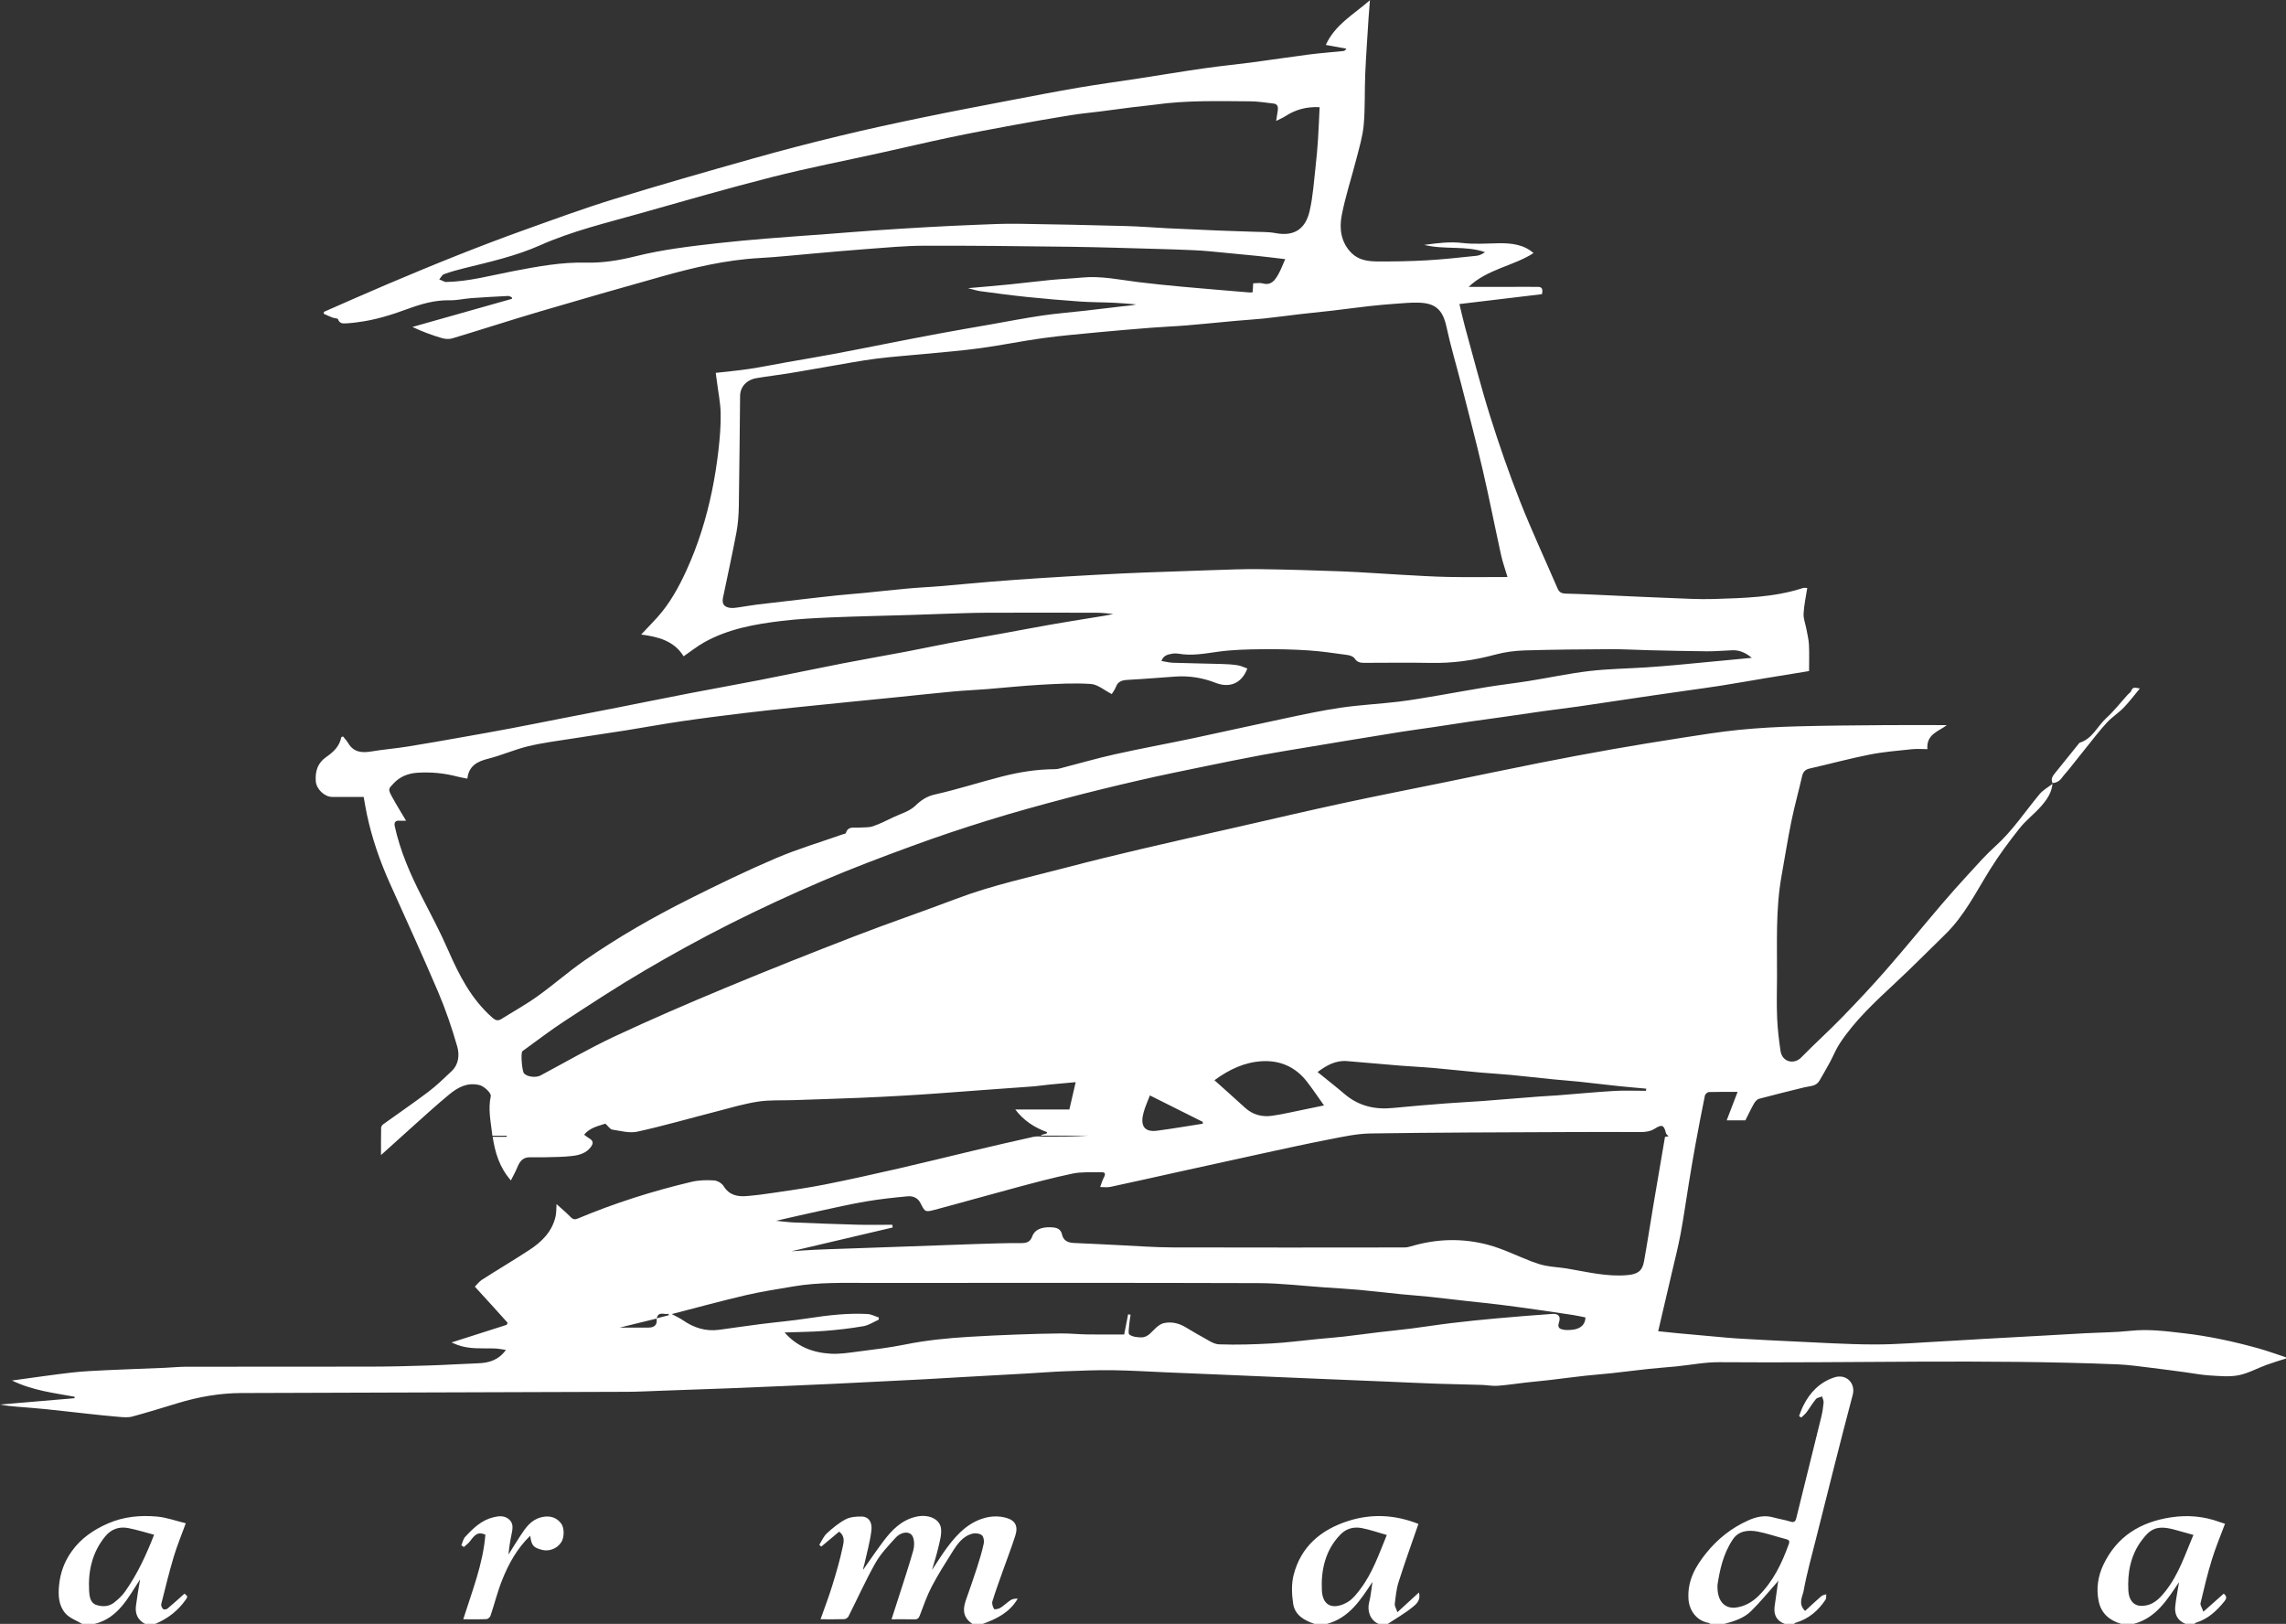 <?xml version="1.0" encoding="UTF-8"?>
<svg xmlns="http://www.w3.org/2000/svg" id="uuid-b330bb72-ad19-4056-b68c-a43723599eff" data-name="Warstwa 1" viewBox="0 0 592.96 421.21">
  <rect x="0" y="0" width="592.96" height="421.21" fill="#333333" stroke="none"/>
  <defs>
    <style>
      .uuid-f1193af5-a3e0-4cdc-a9ec-b6835eb452ec {
        fill: #fff;
        stroke-width: 0px;
      }
    </style>
  </defs>
  <path class="uuid-f1193af5-a3e0-4cdc-a9ec-b6835eb452ec" d="m532.4,203.1c-.15,2.53-1.56,4.47-3.15,6.24-1.73,1.92-3.84,3.53-5.43,5.55-2.67,3.38-5.26,6.85-7.54,10.5-3.65,5.84-6.69,12.08-11.71,16.97-4.25,4.15-8.43,8.38-12.77,12.43-5.27,4.92-10.6,9.8-14.6,15.87-1.01,1.53-1.68,3.28-2.56,4.9-.87,1.61-1.79,3.19-2.71,4.77-.87,1.49-2.48,1.35-3.87,1.7-3.93.98-7.87,1.92-11.79,2.98-.52.14-1.03.75-1.32,1.26-.79,1.39-1.47,2.85-2.22,4.33h-4.85c.94-2.44,1.85-4.82,2.83-7.38-2.58,0-5.02-.04-7.46.04-.36.01-.95.54-1.02.91-.85,4.17-1.65,8.35-2.42,12.54-.62,3.38-1.19,6.77-1.74,10.17-.72,4.4-1.33,8.82-2.15,13.2-.65,3.46-1.53,6.88-2.33,10.32-1.13,4.89-2.28,9.77-3.48,14.9,1.68.17,3.45.36,5.22.53,4.27.4,8.55.79,12.83,1.16,1.61.14,3.22.23,4.84.32,3.77.21,7.54.43,11.31.59,7.26.32,14.52.81,21.79.83,6.03.02,12.05-.52,18.08-.83,3.28-.17,6.55-.4,9.83-.58,5.43-.31,10.86-.6,16.3-.9,3.47-.19,6.95-.4,10.42-.59,3.97-.21,7.96-.22,11.9-.64,4.63-.5,9.15.09,13.72.62,6.56.75,12.99,2.14,19.33,3.9,2.46.68,4.86,1.56,7.29,2.36v.3c-1.69.55-3.4,1.05-5.07,1.66-2.44.89-4.79,2.22-7.3,2.7-2.44.46-5.05.18-7.57.03-2.08-.13-4.14-.55-6.21-.82-2.94-.39-5.87-.8-8.81-1.15-2.9-.34-5.81-.78-8.72-.9-34.43-1.4-68.88-.28-103.32-.56-3.73-.03-7.46.73-11.19,1.1-2.33.23-4.67.38-7,.63-3.29.35-6.57.78-9.86,1.14-2.23.24-4.47.39-6.7.64-3.09.34-6.18.76-9.27,1.12-2.08.24-4.17.42-6.25.66-2.42.27-4.82.66-7.24.83-1.35.1-2.73-.19-4.09-.23-3.89-.12-7.78-.18-11.67-.31-4.61-.16-9.22-.39-13.83-.58-4.76-.2-9.52-.39-14.28-.59-4.66-.2-9.32-.39-13.98-.59-4.61-.2-9.22-.4-13.83-.59-4.71-.2-9.42-.4-14.13-.59-4.71-.2-9.42-.5-14.13-.56-4.14-.05-8.29.12-12.43.28-3.23.12-6.45.39-9.68.57-5.38.31-10.77.6-16.15.9-3.42.19-6.85.4-10.27.59-3.97.21-7.94.4-11.9.6-3.97.2-7.94.4-11.9.59-4.41.21-8.83.4-13.24.59-4.76.21-9.52.41-14.28.59-5.6.21-11.2.4-16.8.6-3,.1-6,.27-8.99.29-33.42.12-66.84.2-100.26.32-5.63.02-11.12.99-16.5,2.62-3.93,1.19-7.85,2.41-11.8,3.48-1.06.29-2.26.18-3.39.09-2.86-.23-5.72-.55-8.58-.86-3.53-.38-7.06-.8-10.6-1.16-2.38-.24-4.77-.41-7.15-.61-1.51-.13-3.02-.25-4.54-.58,6.43-.55,12.86-1.09,19.29-1.64,0-.13,0-.25-.01-.38-5.38-.99-10.86-1.6-16.23-4.21,5.41-.73,10.44-1.48,15.49-2.06,3.01-.35,6.05-.47,9.08-.62,5.01-.24,10.01-.4,15.02-.61,1.81-.08,3.62-.27,5.43-.28,16.08-.02,32.15,0,48.23-.03,4.98-.01,9.96-.14,14.93-.3,4.27-.13,8.53-.42,12.8-.57,2.84-.1,5.3-.89,7.14-3.47-1.05-.14-2.07-.36-3.09-.38-3.17-.07-6.37.23-9.44-.9-.54-.2-1.06-.43-1.58-.65,4.81-1.53,9.56-3.05,14.3-4.57l.26-.53c-1.38-1.53-2.76-3.07-4.15-4.6-1.39-1.53-2.78-3.05-4.36-4.78.59-.58,1.13-1.32,1.85-1.79,4.08-2.61,8.25-5.08,12.3-7.73,3.2-2.09,5.86-4.71,6.78-8.62.23-.98.17-2.02.26-3.27,1.31,1.2,2.55,2.21,3.65,3.36.61.64,1.13.7,1.88.38,9.55-4.01,19.4-7.13,29.47-9.51,1.88-.45,3.92-.49,5.86-.37.87.05,2.03.74,2.49,1.49,1.47,2.39,3.66,2.77,6.09,2.56,2.37-.2,4.74-.52,7.09-.87,4.36-.66,8.74-1.26,13.06-2.12,6.35-1.26,12.68-2.68,18.99-4.12,6.5-1.49,12.97-3.1,19.45-4.64,5.22-1.23,10.44-2.46,15.68-3.61.94-.21,1.97-.04,2.96-.04,3.73,0,7.47,0,11.2-.26h-12.13c0-.06-.02-.12-.03-.18.47-.13.94-.26,1.4-.38.05-.12.09-.24.14-.35-3.27-1.18-6.07-2.99-8.26-5.88h14.03c.58-2.49,1.11-4.81,1.64-7.09-2.01.18-4.4.38-6.78.62-1.36.13-2.7.36-4.06.47-4.14.32-8.29.6-12.44.9-4,.29-8,.6-11.99.89-2.98.21-5.96.42-8.94.59-3.92.22-7.84.44-11.76.59-5.7.23-11.4.4-17.1.6-3.1.11-6.24-.08-9.28.38-3.62.55-7.16,1.61-10.71,2.53-6.88,1.76-13.7,3.74-20.63,5.27-2.03.45-4.34-.2-6.5-.53-.58-.09-1.05-.87-1.8-1.55-1.64.59-3.88.91-5.52,2.86.47.34.82.65,1.22.88,1.18.69,1.3,1.33.44,2.43-1.17,1.5-2.92,1.99-4.62,2.2-2.38.3-4.8.27-7.21.35-1.34.04-2.68-.02-4.03,0-1.81.03-2.58,1.25-3.18,2.74-.42,1.04-.99,2.02-1.61,3.27-2.99-3.43-4.08-7.17-4.73-11.32h3.65c0-.09,0-.19,0-.28h-3.72c-.38-3.48-1.18-6.81-.42-10.24.18-.82-1.72-2.57-2.85-2.87-3.12-.82-5.65.53-7.88,2.37-3.51,2.89-6.86,5.98-10.25,9.01-2.44,2.17-4.86,4.38-7.49,6.75,0-2.51-.02-4.81.03-7.1,0-.31.29-.7.56-.9,3.89-2.81,7.86-5.5,11.68-8.4,2.14-1.62,4.09-3.51,6.04-5.36,1.89-1.79,2.08-4.28,1.45-6.44-1.37-4.76-2.98-9.5-4.92-14.06-4.04-9.48-8.33-18.85-12.56-28.26-2.58-5.75-4.63-11.67-5.94-17.84-.31-1.46-.55-2.95-.84-4.54-2.76,0-5.47,0-8.18,0-1.98,0-4.1-2.05-4.24-4.06-.18-2.6.46-4.74,2.76-6.33,1.78-1.23,3.42-2.73,3.85-5.1.15-.07.3-.14.45-.2.45.57.97,1.1,1.34,1.72,1.43,2.44,3.59,2.59,6.08,2.17,3.11-.52,6.27-.77,9.39-1.27,4.78-.76,9.55-1.62,14.32-2.46,4.2-.74,8.39-1.49,12.57-2.28,4.23-.8,8.45-1.65,12.68-2.48,4.89-.95,9.79-1.89,14.68-2.86,6.36-1.25,12.71-2.55,19.08-3.78,5.94-1.15,11.9-2.2,17.84-3.36,7.21-1.41,14.41-2.93,21.63-4.34,5.51-1.07,11.05-2.03,16.56-3.07,3.75-.71,7.49-1.52,11.25-2.23,4.62-.87,9.24-1.67,13.86-2.51,4.1-.75,8.18-1.53,12.28-2.25,3.82-.67,7.65-1.28,11.48-1.9,1.58-.26,3.16-.47,4.76-.87-1.37-.11-2.74-.3-4.11-.31-9.7-.03-19.39-.04-29.09,0-3.69.02-7.38.18-11.07.29-2.8.08-5.6.21-8.4.29-6.79.21-13.58.34-20.36.62-4.3.18-8.61.4-12.88.91-7.03.84-14.01,2.07-20.3,5.62-1.8,1.02-3.43,2.33-5.24,3.57-2.5-4.06-6.66-5.07-11.01-5.65,1.49-1.58,2.88-3,4.21-4.48,3.22-3.58,5.52-7.76,7.5-12.08,3.05-6.65,5.21-13.62,6.68-20.79.71-3.46,1.26-6.97,1.66-10.48.36-3.16.63-6.35.57-9.52-.05-2.75-.63-5.5-.97-8.24-.1-.81-.22-1.61-.31-2.28,2.89-.33,5.83-.59,8.74-1.03,3.25-.49,6.48-1.16,9.72-1.73,4.01-.71,8.02-1.37,12.02-2.12,4.52-.84,9.02-1.75,13.53-2.63,4.56-.89,9.11-1.8,13.68-2.64,4.52-.84,9.06-1.61,13.59-2.41,4.48-.79,8.96-1.66,13.46-2.32,3.66-.54,7.35-.82,11.03-1.24,3.29-.37,6.57-.79,9.86-1.16,1.14-.13,2.29-.17,3.42-.48-1.87-.15-3.74-.34-5.62-.42-3-.14-6-.12-8.99-.33-4.58-.32-9.15-.71-13.72-1.18-4.01-.41-8.01-.96-12.01-1.49-.99-.13-1.95-.46-3.27-.79,3.84-.34,7.35-.63,10.85-.98,3.54-.35,7.06-.81,10.6-1.15,2.73-.26,5.47-.37,8.19-.63,4.9-.46,9.67.58,14.48,1.18,3.87.48,7.75.86,11.63,1.22,5.74.52,11.48.99,17.22,1.47.24.02.48-.02.86-.04.04-.74.09-1.45.14-2.33.86,0,1.73-.18,2.5.03,2.14.58,3.11-.79,3.96-2.26.7-1.21,1.18-2.54,1.85-4.04-2.57-.3-4.95-.61-7.35-.85-4.03-.41-8.05-.8-12.08-1.17-1.51-.14-3.03-.25-4.54-.31-2.85-.12-5.7-.23-8.55-.3-7.78-.21-15.55-.48-23.33-.58-12.64-.16-25.29-.31-37.93-.27-4.94.02-9.88.5-14.81.86-4.63.33-9.24.78-13.87,1.17-4.62.4-9.24.91-13.86,1.16-8.78.48-17.25,2.49-25.66,4.86-10.46,2.94-20.9,5.92-31.32,9-7.6,2.24-15.13,4.69-22.71,6.97-.83.25-1.87.2-2.71-.05-2.58-.76-5.11-1.69-7.68-2.9,8.61-2.43,17.22-4.87,25.83-7.3,0-.13-.02-.26-.03-.39-.32-.12-.64-.36-.95-.35-3.18.16-6.35.33-9.53.56-1.89.14-3.78.6-5.67.56-3.84-.08-7.41.97-10.92,2.26-4.19,1.54-8.42,2.87-12.86,3.42-.87.11-1.74.25-2.61.28-.97.03-2.04.33-2.56-1.03-.11-.29-.97-.26-1.45-.45-.77-.3-1.52-.65-2.27-.99l.1-.5c5.45-2.38,10.88-4.81,16.36-7.13,6.1-2.58,12.21-5.13,18.37-7.57,5.7-2.26,11.43-4.45,17.21-6.52,7.68-2.75,15.36-5.58,23.15-7.98,12.04-3.71,24.16-7.17,36.29-10.59,7.44-2.1,14.92-4.04,22.43-5.85,7.14-1.73,14.32-3.28,21.52-4.77,7.58-1.58,15.19-3.01,22.79-4.47,5.8-1.11,11.6-2.23,17.42-3.23,5.26-.9,10.55-1.61,15.82-2.42,5.66-.87,11.3-1.82,16.96-2.63,4.09-.59,8.21-.98,12.31-1.52,4.91-.65,9.81-1.41,14.72-2.04,3-.38,6.01-.61,9.02-.92.27-.03.52-.16.82-.61-1.73-.31-3.47-.63-5.34-.97,2.39-5.29,7.21-7.89,11.44-11.6-.14,1.75-.26,3.14-.35,4.54-.3,4.89-.66,9.77-.87,14.66-.19,4.38,0,8.78-.39,13.14-.26,2.96-1.15,5.87-1.89,8.77-1.25,4.91-2.87,9.74-3.82,14.71-.67,3.48-.19,7.06,2.58,9.79,1.82,1.8,4.24,2.13,6.62,2.15,4.28.03,8.57-.05,12.85-.29,4.33-.25,8.65-.73,12.96-1.18.76-.08,1.48-.49,2.17-.93-5.03-1.79-10.33-.57-15.78-1.89,3.56-.49,6.65-.88,9.89-.5,3.12.37,6.32.12,9.49.07,3.28-.04,6.42.31,8.98,2.55-5.24,3.38-11.98,4.12-16.84,8.77,3.57,0,6.89,0,10.2,0,2.63,0,5.26-.05,7.89,0,.93.01,1.25.63.92,1.89-6.95.83-14.06,1.68-21.4,2.56.54,2.22.98,4.24,1.53,6.23,2.11,7.63,4.07,15.31,6.44,22.86,2.33,7.41,4.88,14.77,7.73,22,3.01,7.65,6.5,15.1,9.75,22.66.44,1.03,1.06,1.33,2.2,1.36,4.46.1,8.93.36,13.39.55,4.46.2,8.92.42,13.39.58,3.84.14,7.68.39,11.52.27,7.78-.26,15.61-.39,23.13-2.84.38-.13.85-.02,1.15-.02-.35,2.28-.85,4.46-.95,6.66-.06,1.35.5,2.72.75,4.09.24,1.33.58,2.65.64,3.99.11,2.22.03,4.44.03,6.81-3.78.62-7.49,1.21-11.21,1.83-3.92.65-7.83,1.35-11.75,1.97-2.97.47-5.96.86-8.94,1.29-2.98.43-5.96.84-8.94,1.28-3.12.46-6.24.93-9.36,1.39-3.21.48-6.43.97-9.65,1.43-3.13.44-6.26.82-9.39,1.25-3.17.44-6.34.92-9.51,1.38-3.08.44-6.16.85-9.23,1.29-3.07.45-6.14.94-9.21,1.4-2.93.43-5.87.82-8.79,1.28-4.69.74-9.38,1.52-14.06,2.29-3.73.61-7.46,1.23-11.19,1.86-3.58.6-7.18,1.17-10.75,1.84-4.9.92-9.78,1.91-14.66,2.91-5.73,1.18-11.46,2.34-17.16,3.66-6.35,1.46-12.69,3-19,4.67-6.72,1.78-13.43,3.62-20.07,5.68-6.69,2.07-13.34,4.3-19.91,6.71-7.8,2.86-15.58,5.8-23.22,9.07-8.06,3.45-16.03,7.13-23.86,11.07-7.61,3.83-15.09,7.95-22.43,12.27-7.05,4.14-13.89,8.64-20.74,13.11-3.53,2.31-6.87,4.9-10.29,7.36-.16.11-.35.2-.46.35-.44.65-.06,5.14.46,5.72.84.93,3.1,1.16,4.26.54,6.38-3.4,12.64-7.04,19.18-10.11,9.46-4.43,19.06-8.57,28.71-12.58,11.2-4.66,22.47-9.13,33.78-13.5,8.65-3.34,17.43-6.32,26.1-9.61,9.47-3.6,19.36-5.69,29.11-8.26,6.3-1.66,12.64-3.2,18.99-4.69,8.33-1.96,16.67-3.82,25.01-5.72,9.09-2.07,18.16-4.2,27.28-6.17,8.79-1.9,17.63-3.62,26.44-5.42,8.15-1.67,16.29-3.38,24.45-5,6.31-1.25,12.64-2.44,18.98-3.56,6.06-1.07,12.14-2.05,18.22-3,4.89-.76,9.79-1.55,14.71-2.04,4.97-.49,9.97-.76,14.96-.9,7.74-.21,15.49-.25,23.24-.32,5.26-.04,10.52,0,15.62,0-1.94,1.57-5.37,2.27-5.03,6.23-1.3,0-2.68-.12-4.04.02-3.67.39-7.37.68-10.99,1.4-5.21,1.03-10.34,2.43-15.52,3.61-1.13.26-1.69.84-1.95,1.97-.89,3.91-1.98,7.77-2.78,11.7-.96,4.69-1.7,9.43-2.55,14.15-1.56,8.67-1.14,17.43-1.18,26.17-.02,3.56-.12,7.13.03,10.68.12,2.86.46,5.72.88,8.56.45,3.03,3.59,3.53,5.32,1.76,3.49-3.56,7.2-6.89,10.67-10.47,3.9-4.01,7.74-8.1,11.42-12.31,4.88-5.58,9.56-11.33,14.37-16.97,2.32-2.72,4.7-5.38,7.12-8.01,2.23-2.43,4.42-4.92,6.87-7.12,4.42-3.98,7.65-8.92,11.4-13.44.92-1.11,2.3-1.85,3.47-2.75l-.04-.04Zm-362.07,138.91c-3.06.75-6.13,1.5-9.6,2.35,2.74,0,5.08,0,7.42,0q2.55,0,2.15-2.39c1.07-.28,2.14-.55,3.2-.83-.04-.12-.08-.24-.12-.37-1.04.34-2.63-.81-3.04,1.24Zm220.7-192.32c-.64-2.15-1.26-3.88-1.66-5.67-1.63-7.41-3.08-14.86-4.8-22.25-1.72-7.38-3.66-14.71-5.53-22.05-1.28-5.01-2.77-9.96-3.86-15.01-1-4.64-3.1-6.12-7.38-6.21-1.91-.04-3.82.14-5.73.28-2.29.17-4.58.36-6.85.62-3.14.35-6.27.78-9.41,1.15-2.81.33-5.62.6-8.43.92-3.19.37-6.37.81-9.56,1.15-2.48.26-4.97.39-7.45.62-4.18.38-8.35.82-12.53,1.16-3.12.26-6.26.37-9.38.62-4.57.36-9.15.75-13.72,1.18-4.8.46-9.61.87-14.38,1.53-5.37.74-10.7,1.85-16.07,2.58-4.83.66-9.69,1.04-14.54,1.51-4.17.41-8.36.69-12.52,1.22-3.99.51-7.94,1.28-11.9,1.95-3.63.62-7.25,1.28-10.88,1.87-2.73.44-5.48.76-8.21,1.22-2.59.43-4.24,2.26-4.27,4.61-.11,9.52-.17,19.05-.33,28.57-.04,2.29-.2,4.6-.62,6.85-1.07,5.65-2.31,11.27-3.48,16.9-.33,1.6.23,2.44,1.86,2.66.62.08,1.27,0,1.9-.09,1.68-.23,3.35-.55,5.03-.76,3.48-.43,6.96-.82,10.44-1.22,3.43-.39,6.86-.8,10.3-1.16,2.28-.24,4.57-.4,6.85-.62,3.83-.38,7.66-.81,11.49-1.16,2.82-.26,5.66-.38,8.49-.62,4.43-.37,8.85-.81,13.27-1.17,4.09-.33,8.19-.62,12.29-.89,4.99-.32,9.97-.62,14.96-.89,4.16-.23,8.33-.43,12.5-.59,5.7-.22,11.4-.42,17.1-.6,4.23-.13,8.47-.33,12.7-.27,7.13.09,14.27.31,21.4.58,5.09.2,10.17.59,15.26.87,4.07.22,8.13.49,12.2.57,5.11.1,10.22.02,15.42.02Zm-102.66,30.34c-1.9-.97-3.61-2.49-5.41-2.62-4.31-.29-8.66-.04-12.99.2-4.68.26-9.34.77-14.02,1.14-2.93.23-5.86.35-8.78.62-4.8.44-9.6.98-14.4,1.46-3.98.4-7.96.79-11.93,1.19-4.9.49-9.8.97-14.69,1.49-4.5.47-9.01.94-13.5,1.49-5.3.65-10.61,1.31-15.89,2.09-4.84.71-9.66,1.6-14.49,2.37-4.5.72-9.02,1.35-13.52,2.07-3.92.62-7.88,1.11-11.74,2.03-3.51.84-6.85,2.35-10.35,3.23-2.89.72-5.07,1.88-5.43,5.18-.93-.19-1.75-.31-2.54-.52-3.43-.91-6.93-1.25-10.46-1.01-2.27.16-4.34.92-5.99,2.61-1.56,1.61-1.64,1.62-.51,3.7,1.1,2.03,2.34,3.99,3.6,6.13-.58,0-1.13.04-1.67,0-1.1-.11-1.48.45-1.27,1.42,1.41,6.43,4.01,12.4,6.99,18.23,2.36,4.62,4.81,9.21,6.88,13.96,2.84,6.5,6.01,12.71,11.47,17.49.87.76,1.48.86,2.38.3,3.11-1.95,6.35-3.74,9.33-5.88,4.15-2.97,7.99-6.36,12.17-9.27,8.61-5.97,17.69-11.18,27.05-15.88,7.41-3.72,14.88-7.34,22.5-10.6,5.63-2.41,11.54-4.16,17.32-6.2.32-.11.86-.17.92-.36.58-1.89,2.12-1.32,3.41-1.42,1.21-.1,2.5.03,3.62-.35,1.82-.61,3.54-1.51,5.29-2.34,1.92-.91,4.16-1.52,5.63-2.92,1.57-1.5,2.98-2.5,5.18-2.99,5.79-1.3,11.45-3.13,17.2-4.61,4.53-1.17,9.14-1.92,13.84-1.94.43,0,.87-.07,1.29-.18,4.77-1.23,9.5-2.61,14.3-3.68,6.75-1.51,13.55-2.74,20.32-4.17,7.94-1.68,15.86-3.48,23.81-5.15,4.83-1.02,9.66-2.07,14.54-2.78,4.96-.72,9.99-.96,14.98-1.56,3.56-.43,7.09-1.07,10.63-1.66,4.16-.7,8.29-1.49,12.45-2.16,3.55-.57,7.12-.97,10.67-1.54,5.21-.83,10.39-1.95,15.63-2.57,4.9-.58,9.87-.64,14.8-.96,2.58-.17,5.17-.38,7.75-.61,4.08-.37,8.15-.77,12.23-1.16,2.4-.23,4.8-.46,7.42-.71-1.58-1.32-3.17-2.02-5.03-1.96-2.21.07-4.41.29-6.62.27-4.98-.04-9.95-.17-14.93-.28-3.39-.08-6.79-.29-10.18-.27-7.4.04-14.8.1-22.2.32-2.55.08-5.16.43-7.62,1.1-5.51,1.49-11.05,2.26-16.76,2.14-5.54-.11-11.08-.03-16.62-.02-1.17,0-2.27.1-3.06-1.14-.33-.51-1.22-.81-1.9-.9-3.37-.46-6.75-.97-10.14-1.19-4.03-.26-8.07-.35-12.11-.3-3.72.04-7.47.13-11.15.63-3.44.47-6.82,1.14-10.31.54-.58-.1-1.2-.1-1.77,0-1.1.2-2.23.44-2.72,1.88,1.08.17,2.02.43,2.97.46,4.23.14,8.47.2,12.7.32,1.37.04,2.74.12,4.09.33.86.14,1.68.55,2.52.84-1.57,4.14-4.88,5.02-8.17,3.74-3.41-1.33-6.84-1.89-10.44-1.65-4.15.28-8.29.64-12.44.86-1.44.08-2.52.38-3.07,1.87-.26.71-.76,1.33-1.04,1.79Zm-83.34,144.55c2.08-.14,4.1-.31,6.13-.4,2.7-.13,5.4-.21,8.1-.3,5.6-.2,11.2-.39,16.8-.59,5.5-.2,11-.41,16.5-.59,4.13-.13,8.27-.29,12.41-.26,1.45.01,2.32-.44,2.78-1.74.83-2.32,3.6-2.53,5.54-2.31,1.06.12,1.9.56,2.17,1.78.36,1.63,1.54,2.18,3.13,2.24,4.02.15,8.03.39,12.05.58,4.46.21,8.92.56,13.39.57,20.08.06,40.16.03,60.24.01.57,0,1.16-.12,1.71-.29,6.66-1.99,13.41-2.17,20.07-.38,3.85,1.03,7.47,2.87,11.21,4.3,1.21.46,2.45.87,3.72,1.11,1.81.34,3.67.43,5.49.73,5.2.86,10.34,2.19,15.7,1.7,2.55-.23,3.81-1.02,4.26-3.52.87-4.81,1.6-9.65,2.41-14.48,1-5.97,2.03-11.93,3.04-17.86.42-.07.75-.12.93-.15-.24-.28-.62-.52-.69-.83-.49-2.03-1-2.34-2.79-1.2-1.24.79-2.49.95-3.88.94-6.28-.03-12.56-.04-18.84,0-17.04.08-34.09.1-51.13.36-3.65.06-7.32.89-10.93,1.59-5.84,1.13-11.64,2.42-17.45,3.68-7.08,1.53-14.16,3.1-21.24,4.66-5.95,1.31-11.88,2.66-17.84,3.93-.85.18-1.77.03-2.65.03.3-.81.53-1.66.93-2.41.55-1.04.42-1.46-.74-1.43-2.45.05-4.97-.13-7.35.36-5.1,1.06-10.14,2.42-15.17,3.77-6.86,1.83-13.68,3.79-20.54,5.61-2.52.67-2.58.58-3.74-1.73-.73-1.45-2.04-1.88-3.41-1.75-3.58.33-7.16.72-10.7,1.32-4.1.7-8.15,1.63-12.22,2.51-3.66.79-7.32,1.65-11.13,2.51,1.63.16,3.08.37,4.53.43,5.55.23,11.1.44,16.65.59,2.99.08,5.99.01,8.98.01.03.24.05.48.08.71-8.8,2.07-17.61,4.13-26.51,6.23ZM331.02,31.34c.19-1.19.31-1.9.41-2.6.13-.91.05-1.75-1.08-1.88-2.03-.24-4.07-.57-6.11-.58-8.21-.05-16.43-.29-24.61.86-1.88.26-3.78.41-5.66.65-2.89.36-5.78.76-8.67,1.13-2.56.33-5.13.55-7.67.97-5.02.81-10.03,1.69-15.03,2.61-5.33.98-10.66,1.98-15.96,3.09-6.05,1.27-12.07,2.7-18.11,4.03-9.44,2.09-18.94,3.93-28.3,6.31-11.46,2.91-22.83,6.2-34.21,9.42-8.73,2.47-17.58,4.56-25.92,8.27-6.34,2.82-13.11,4.32-19.81,5.98-1.73.43-3.46.91-5.13,1.52-.51.18-.82.89-1.22,1.36.52.22,1.05.45,1.57.66.04.02.1,0,.15,0,5.97-.1,11.7-1.71,17.51-2.82,6.23-1.19,12.46-2.36,18.83-2.2,4.39.11,8.67-.6,12.87-1.65,7.04-1.76,14.21-2.59,21.39-3.4,4.17-.47,8.35-.84,12.53-1.19,5.36-.44,10.73-.8,16.09-1.2,3.85-.29,7.7-.62,11.55-.88,4.74-.32,9.48-.63,14.22-.89,4.11-.23,8.23-.43,12.35-.59,3.64-.14,7.28-.33,10.92-.28,9.36.13,18.72.34,28.08.59,3.58.09,7.14.39,10.72.57,4.46.22,8.92.41,13.39.6,3,.12,6,.19,8.99.31,1.91.08,3.86,0,5.72.35,5.22,1,7.87-1.41,8.87-5.68.89-3.81,1.12-7.78,1.57-11.69.27-2.33.46-4.66.62-7,.18-2.73.27-5.46.41-8.29-3.44-.17-6.3.64-8.94,2.37-.6.39-1.28.66-2.32,1.19Zm-156.75,309.52c1.06.58,2.03,1.01,2.89,1.6,2.83,1.96,5.91,2.93,9.36,2.47,3.51-.47,7.02-1.01,10.53-1.45,4.2-.54,8.42-.89,12.6-1.54,5.09-.78,10.19-1.38,15.34-1.11,1,.05,1.98.59,2.97.91-.01.19-.02.37-.03.56-1.32.58-2.58,1.45-3.96,1.69-3.35.58-6.74.97-10.13,1.23-3.36.26-6.74.27-10.33.4,3.3,3.75,7.43,5.26,12,5.51,2.32.13,4.68-.25,7-.55,4.09-.53,8.2-1.01,12.24-1.83,5.51-1.12,11.06-1.66,16.65-2,4.11-.25,8.23-.44,12.35-.59,3.84-.14,7.68-.26,11.52-.29,2.26-.01,4.51.23,6.77.26,3.2.05,6.4.01,9.56.01.3-1.55.66-3.39,1.02-5.23.21.04.43.07.64.11-.13.88-.3,1.75-.36,2.63-.06.88-.34,2.25.08,2.54.81.57,2.04.7,3.1.7,1.74,0,2.63-1.5,3.8-2.51.57-.49,1.24-1.01,1.94-1.17,1.94-.44,3.81-.04,5.54.95,1.47.84,2.9,1.77,4.4,2.56,1.45.76,2.95,1.93,4.46,1.98,4.57.17,9.16.01,13.74-.24,3.94-.22,7.86-.75,11.79-1.13,2.23-.22,4.48-.38,6.71-.63,3.09-.35,6.17-.78,9.26-1.15,2.76-.33,5.52-.59,8.27-.94,3.52-.45,7.02-1.01,10.54-1.43,3.82-.46,7.65-.85,11.48-1.2,4.86-.44,9.73-.83,14.6-1.17,1.69-.12,2.29.66,1.75,2.27-.46,1.38.31,1.68,1.3,1.84.68.11,1.39.07,2.07.01,2.22-.2,3.48-1.33,3.52-3.21-1.06-.21-2.14-.46-3.23-.63-2.93-.45-5.85-.88-8.79-1.3-3.37-.47-6.73-.95-10.11-1.37-2.8-.35-5.62-.61-8.42-.93-3.38-.38-6.76-.79-10.15-1.15-2.33-.25-4.67-.39-7-.63-3.68-.37-7.36-.81-11.04-1.15-2.87-.26-5.76-.41-8.64-.61-5.81-.4-11.62-1.11-17.43-1.13-33.59-.11-67.17-.05-100.76-.05-6.63,0-13.28-.22-19.85.9-4.15.71-8.33,1.34-12.42,2.29-6.37,1.49-12.69,3.22-19.13,4.88Zm252.69-57.93c.01-.18.03-.37.04-.55-2.37-.22-4.74-.41-7.11-.66-3.43-.36-6.86-.79-10.29-1.15-2.28-.24-4.57-.39-6.85-.62-3.68-.37-7.36-.8-11.04-1.15-2.63-.25-5.26-.38-7.89-.62-3.98-.36-7.95-.81-11.93-1.16-2.92-.26-5.86-.38-8.78-.62-4.57-.37-9.14-.79-13.71-1.17-2.98-.25-5.37,1.16-7.64,2.84,2.34,1.9,4.72,3.76,7.01,5.71,3.65,3.11,7.85,4.08,12.54,3.61,4.56-.46,9.14-.82,13.71-1.18,3.12-.24,6.25-.38,9.37-.61,4.92-.37,9.83-.79,14.75-1.17,1.61-.13,3.23-.18,4.84-.31,4.92-.38,9.83-.86,14.75-1.15,2.74-.16,5.49-.03,8.23-.03Zm-111.94-2.73c2.73,2.45,5.35,4.77,7.93,7.13,2.02,1.85,4.44,2.45,7.03,2.08,2.82-.4,5.59-1.07,8.38-1.63,1.63-.33,3.25-.67,5.07-1.05-1.53-2.15-2.88-4.16-4.35-6.07-2.94-3.85-6.94-5.66-11.7-5.4-4.55.24-8.57,2.15-12.38,4.94Zm-16.75,3.93c-.58,1.54-1.24,2.95-1.64,4.43-.85,3.09-.1,5.2,3.49,4.73,3.97-.52,7.92-1.21,11.88-1.82-.01-.16-.02-.32-.03-.48-4.51-2.26-9.02-4.51-13.69-6.85Zm145.4,137.08c-.2-.1-.39-.25-.6-.29-2.86-.51-4.91-3.06-5.1-6.18-.29-4.77,1.8-8.42,4.62-11.92,2.97-3.68,6.56-6.51,10.85-8.44,2.08-.94,4.21-1.43,6.5-.8,1.48.41,3.02.64,4.48,1.1.92.29,1.29-.04,1.49-.81,2.18-8.76,4.35-17.53,6.5-26.3.3-1.22.5-2.48.61-3.73.05-.52-.25-1.08-.39-1.62-.55.22-1.27.29-1.61.69-.9,1.07-1.6,2.3-2.44,3.43-.38.5-.9.9-1.35,1.34-.19-.12-.39-.25-.58-.37.35-.88.65-1.78,1.07-2.62,1.71-3.48,4.27-6.13,7.99-7.39,3.25-1.1,5.64,1.56,4.87,4.47-3.29,12.41-6.38,24.87-9.52,37.32-1.13,4.49-2.39,8.97-3.22,13.52-.28,1.54-1.54,3.35.38,5.24,1.35-1.24,2.75-2.56,4.2-3.82.33-.29.85-.35,1.28-.51-.05.47.06,1.04-.17,1.39-1.92,2.91-4.45,5.06-7.88,6.04-.12.03-.2.18-.3.27h-2.37c-2.13-.77-2.95-2.34-2.67-4.52.29-2.22.62-4.43.96-6.81-.14.22-.22.41-.34.55-2.24,2.51-4.36,5.15-6.76,7.49-1.87,1.83-4.41,2.62-6.92,3.29h-3.56Zm1.83-10.21c-.22,4.98,2.47,6.24,4.64,5.99,2.29-.26,4.32-1.38,5.99-3.03,3.82-3.78,6.08-8.47,7.86-13.45.31-.87.02-1.1-.78-1.3-2.48-.63-4.9-1.51-7.4-1.97-2.37-.43-4.82-.19-6.33,2.05-2.59,3.82-3.43,8.25-3.97,11.71Zm-190.59,10.21c3.62-1.3,6.99-2.96,9.07-6.54-.69-.04-1.34.06-1.84.38-.93.61-1.73,1.43-2.67,2.01-.46.28-1.51.47-1.61.3-.33-.56-.62-1.39-.45-1.97.8-2.63,1.76-5.22,2.67-7.81,1.09-3.09,2.29-6.15,3.28-9.27.8-2.53-.03-4.04-2.66-4.69-1.38-.34-2.94-.38-4.33-.11-4.75.93-7.92,4.16-10.67,7.85-1.35,1.81-2.53,3.74-3.95,5.87.61-2.13,1.21-3.96,1.64-5.83.37-1.6.87-3.27.71-4.85-.26-2.58-3.26-3.84-6.37-3.16-3.9.85-6.42,3.49-8.66,6.48-1.79,2.39-3.47,4.87-5.19,7.31.02-.54.23-1.02.34-1.52.64-2.87,1.45-5.73,1.81-8.64.27-2.25-.75-3.6-2.42-3.65-1.42-.04-3.02.08-4.24.71-1.78.93-3.39,2.27-4.89,3.64-.85.78-1.33,1.98-1.97,2.99.17.15.34.3.52.45,1.55-1.3,3.1-2.59,4.64-3.88,1.62,1.24,1.16,2.82.91,4-.71,3.39-1.69,6.74-2.72,10.06-.89,2.89-1.99,5.73-3.02,8.67,2.14,0,4.17.04,6.19-.03.37-.01.88-.38,1.06-.72,2.34-4.62,4.45-9.36,7-13.87,1.35-2.38,3.32-4.44,5.19-6.49,1.57-1.72,3.87-1.82,4.51-.26.42,1.04.41,2.46.09,3.57-1.16,4.09-2.51,8.11-3.8,12.16-.58,1.82-1.18,3.64-1.83,5.65,2.16,0,4.04-.04,5.91.02.82.02,1.15-.27,1.44-1.05.95-2.53,1.85-5.11,3.1-7.5,1.61-3.08,3.49-6.03,5.35-8.98,1.3-2.06,2.73-4.12,5.3-4.73.73-.17,1.81-.02,2.34.44.46.39.63,1.48.48,2.16-.46,2.11-1.08,4.2-1.75,6.26-.91,2.84-1.91,5.64-2.9,8.46-.97,2.78-.46,4.65,1.71,6.11h2.67Zm86.07,0c-2.67-.88-5.1-2.27-5.55-5.22-.37-2.45-.48-5.14.13-7.5,1.89-7.35,7.06-11.69,14.1-13.96,6.15-1.98,12.24-1.63,18.26.75-1.73,5.01-3.53,10-5.14,15.06-.58,1.82-.76,3.79-.99,5.7-.06.52.33,1.1.68,2.14,2.02-1.85,3.71-3.39,5.59-5.12.53,2.06-.72,3.04-1.58,3.74-2.02,1.66-4.32,2.96-6.51,4.41h-2.37c-2.29-.96-2.99-3.5-2.47-5.53.44-1.71.58-3.5.87-5.36-3.05,4.63-6,9.3-11.76,10.88h-3.26Zm18.73-23.06c-2.21-.62-4.35-1.39-6.55-1.8-2.03-.38-3.96.12-5.49,1.7-3.89,4.02-5.02,9.11-4.8,14.36.2,4.88,3.74,4.95,6.83,3.05,1.26-.78,2.26-2.09,3.18-3.31,3.16-4.18,4.83-9.1,6.84-14Zm190.52,23.06c-3.05-.87-5.21-2.73-5.86-5.88-.67-3.26-.2-6.47,1.23-9.48,3.5-7.34,9.57-11.04,17.42-12.26,4.39-.68,8.64-.31,12.8,1.22.41.15.82.27,1.32.43-1.14,3.06-2.43,6.12-3.4,9.27-1.15,3.72-2.05,7.53-2.95,11.32-.12.51.37,1.16.74,2.22,1.89-1.68,3.57-3.17,5.27-4.68.77.62.87,1.13.18,1.99-2,2.48-4.28,4.61-7.44,5.56-.12.04-.2.18-.3.27h-2.37c-2.06-.83-2.86-2.47-2.64-4.55.22-2.09.65-4.16.99-6.26-3.05,4.49-5.9,9.26-11.7,10.81h-3.26Zm18.71-23.08c-1.8-.5-3.42-.97-5.05-1.4-4.61-1.22-6.25-.02-8.41,2.89-2.81,3.77-3.67,8.33-3.41,12.98.14,2.48,1.42,3.94,3.37,3.93,3.03,0,4.74-1.88,6.34-3.91,3.37-4.28,5.02-9.43,7.16-14.48ZM21.31,421.21c-1.49-.9-3.31-1.51-4.38-2.77-1.71-2-1.88-4.58-1.61-7.25.32-3.24,1.37-6.1,3.22-8.72,2.41-3.42,5.72-5.68,9.49-7.32,4.08-1.78,8.42-2.17,12.76-1.77,2.45.23,4.84,1.11,7.4,1.73-1.12,3.07-2.27,5.84-3.13,8.7-1.21,4.06-2.21,8.18-3.24,12.29-.09.37.19.97.49,1.26.19.18.86.11,1.11-.1,1.51-1.25,2.96-2.58,4.43-3.89.86.7.9.75.3,1.6-2,2.85-4.66,4.89-7.86,6.24h-2.67c-1.89-1-2.61-2.62-2.36-4.66.28-2.24.68-4.45,1.07-6.88-3.12,4.79-5.67,10.01-11.77,11.54h-3.26Zm18.67-23.12c-2.28-.6-4.49-1.31-6.75-1.74-2.31-.44-4.37.27-5.9,2.12-3.39,4.12-4.5,8.95-4.22,14.15.08,1.44.31,3.13,1.84,3.66,1.5.51,3.25.51,4.63-.58,1.04-.82,2.06-1.75,2.82-2.82,3.21-4.52,5.52-9.53,7.57-14.79Zm100.54,3.91c1.91.51,4-.31,5.07-1.98.83-1.29.81-3.73-.03-4.85-1.25-1.67-3.07-2.13-5.14-1.62-2.69.66-4.06,2.7-5.43,4.78-1.06,1.61-2.06,3.26-3.09,4.89.16-1.85.44-3.61.81-5.35.29-1.39.52-2.77-.71-3.8-1.18-.99-2.55-.87-4-.52-3.12.75-5.27,2.86-7.33,5.08-.52.56-.68,1.45-1,2.18.21.16.42.31.63.47.55-.5,1.19-.93,1.62-1.52,1.49-2.04,2.22-2.41,3.98-1.7-.6,7.59-3.44,14.65-5.74,21.95,2.1,0,4.07.05,6.04-.04.37-.02.9-.49,1.03-.87,1.05-3.11,1.83-6.32,3.05-9.35,1.67-4.16,3.82-8.08,7.25-11.41.32,2.51.79,3.07,2.99,3.65Zm391.87-198.9c1.08-.04,1.87-.55,2.49-1.42.48-.67,1.07-1.26,1.59-1.91,1.58-1.97,3.14-3.96,4.73-5.93,1.74-2.16,3.42-4.37,5.3-6.41,1.31-1.42,3-2.48,4.35-3.87,1.48-1.52,2.75-3.24,4.2-4.98-.98-.12-1.82-.6-2.23.6-.13.38-.59.65-.89.98-1.84,2.03-3.54,4.22-5.56,6.07-2.32,2.12-3.6,5.37-6.9,6.41-.09.03-.16.12-.22.2-2.05,2.54-4.08,5.08-6.14,7.61-.66.81-1.25,1.6-.68,2.7,0,0-.04-.04-.04-.04Z"></path>
</svg>
